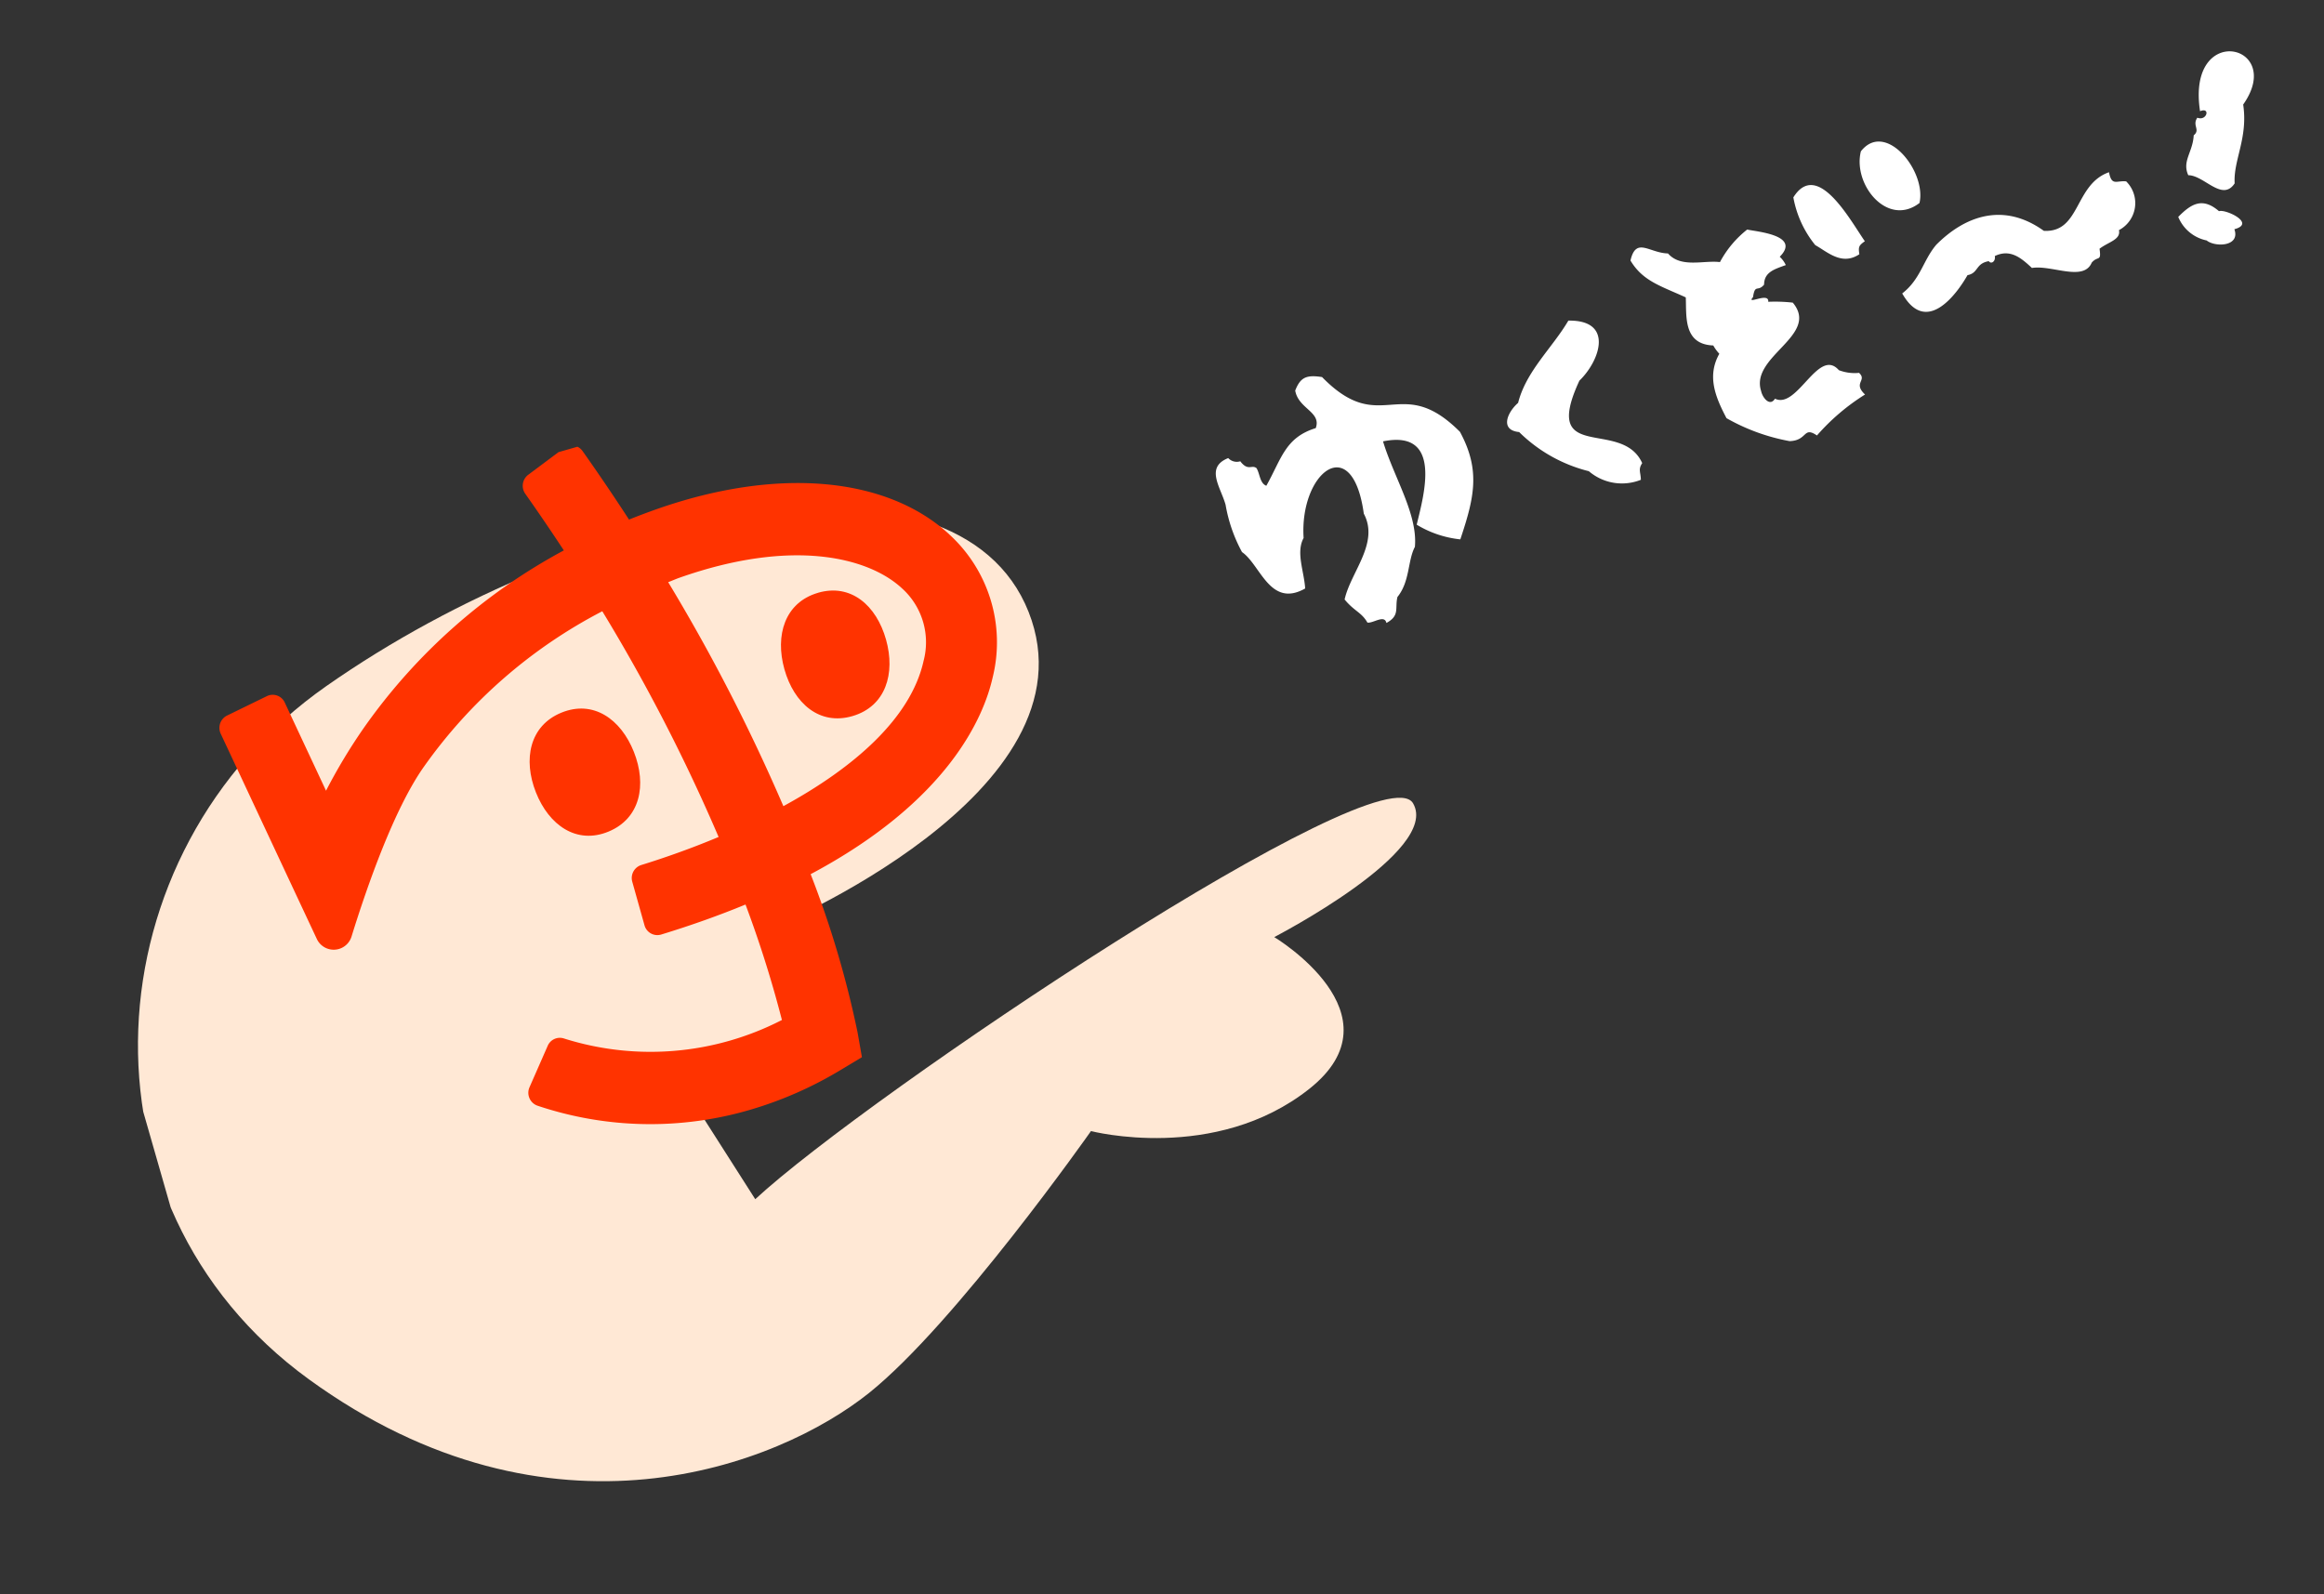 <svg id="yukuzo_" data-name="yukuzo~" xmlns="http://www.w3.org/2000/svg" xmlns:xlink="http://www.w3.org/1999/xlink" width="131.271" height="90.059" viewBox="0 0 131.271 90.059">
  <rect x="0" y="0" width="131.271" height="90.059" fill="#333333" stroke="none"/>
  <defs>
    <clipPath id="clip-path">
      <rect id="長方形_133" data-name="長方形 133" width="73.968" height="57.704" fill="none"/>
    </clipPath>
  </defs>
  <g id="グループ_203" data-name="グループ 203" transform="translate(0 34.59) rotate(-16)">
    <g id="グループ_200" data-name="グループ 200" transform="translate(0 0)">
      <g id="グループ_199" data-name="グループ 199" clip-path="url(#clip-path)">
        <path id="パス_1185" data-name="パス 1185" d="M73.782,26.372C72.937,23,39.592,33.739,31.9,37.629l-1.653-5.569c5.4-.368,7.514-2.581,6.613-8.882,0,0,20.1-2.229,19.027-13.188S33.645-2.776,16.6,3.087C1.161,8.4-5.523,27.189,4.866,40.469S29,52.456,35.063,49.922C40.844,47.506,51.19,39.157,51.19,39.157s6.237,3.688,12.508,1.108.464-8.79.464-8.79,10.38-2.076,9.621-5.1" transform="translate(-0.032 6.003)" fill="#ffe8d5"/>
      </g>
    </g>
    <g id="グループ_202" data-name="グループ 202" transform="translate(0 0)">
      <g id="グループ_201" data-name="グループ 201" clip-path="url(#clip-path)">
        <path id="パス_1186" data-name="パス 1186" d="M42.613,10.594c-2.524-4.128-8.32-6.34-15.506-5.913q-.839.05-1.647.135c-.443-1.445-.923-2.923-1.454-4.441a.744.744,0,0,0-.968-.455L20.683.814a.78.78,0,0,0-.454.985c.436,1.251.837,2.474,1.212,3.675a32.73,32.73,0,0,0-13.593,6.5,31.344,31.344,0,0,0-3.061,2.848L3.919,9.391a.748.748,0,0,0-.866-.626L.581,9.2a.776.776,0,0,0-.625.887l1.588,9.933.433,2.7a1.053,1.053,0,0,0,1.93.409c1.621-2.476,4.29-6.258,6.566-8.084A28.261,28.261,0,0,1,22.582,9.378a100.989,100.989,0,0,1,2.8,14.069c-1.554.183-3.121.288-4.641.319a.77.77,0,0,0-.744.771l-.014,2.55a.753.753,0,0,0,.762.764c1.826-.032,3.5-.144,5.046-.317a63.829,63.829,0,0,1,.179,6.837,16.213,16.213,0,0,1-12.121-2.388.747.747,0,0,0-1,.146l-1.63,1.963a.773.773,0,0,0,.136,1.122,20.008,20.008,0,0,0,11.521,3.539A21.648,21.648,0,0,0,28.38,38l1.354-.363.15-1.414A55.489,55.489,0,0,0,29.8,26.9c8.632-1.839,11.848-5.847,12.941-7.84a8.246,8.246,0,0,0-.128-8.461m-3.372,6.5c-1.587,2.894-5.425,4.691-9.862,5.683A104.221,104.221,0,0,0,26.612,8.824c.23-.018.454-.051.686-.065,6.722-.4,10.553,1.815,11.9,4.02a4.1,4.1,0,0,1,.043,4.317" transform="translate(10.137 -0.056)" fill="#f30"/>
        <path id="パス_1187" data-name="パス 1187" d="M3.335,7.193C5.274,6.975,6.152,5.25,5.958,3.264S4.569-.213,2.631,0-.186,1.948.008,3.933,1.4,7.41,3.335,7.193" transform="translate(26.286 14.192)" fill="#f30"/>
        <path id="パス_1188" data-name="パス 1188" d="M2.989-.016c-1.948.011-3,1.635-3.009,3.632S1,7.226,2.95,7.215s3-1.635,3.009-3.633-1.022-3.61-2.97-3.6" transform="translate(41.724 11.695)" fill="#f30"/>
      </g>
    </g>
  </g>
  <path id="パス_1271" data-name="パス 1271" d="M42.949,4.163C44,2.662,42.923-.908,40.975.214c-1.136,1.553-.229,4.558,1.974,3.948M7.977.637C7.236.2,6.854.167,6.285.778c-.218,1.032.935,1.669.282,2.4-1.8-.151-2.428.867-3.808,1.974-.291-.262-.082-.766-.141-1.128-.169-.306-.514,0-.705-.705a.66.66,0,0,1-.564-.423C-.077,2.888.341,4.272.221,5.291a8.645,8.645,0,0,0-.14,2.82c.7,1.052.272,3.539,2.538,3.244.312-.945.269-2.083.987-2.679,1.16-3.512,4.829-4.608,3.667,0,.2,1.878-1.923,2.78-2.821,4.089.254.82.617,1.025.705,1.692.271.172,1.071-.076.987.423.877-.1.743-.589,1.128-1.128.989-.55,1.294-1.679,1.974-2.256.849-1.651.369-4.091.564-6.2,3.394.629,1,3.676,0,5.077a5.938,5.938,0,0,0,1.974,1.692c1.6-1.877,2.535-3.176,2.256-5.641C12.177,2.023,9.8,5.075,7.977.637m28.2,11.14a2.5,2.5,0,0,1-.987-.564c-.582-1.657-3.007,1.188-3.949.141-.444.326-.636-.31-.564-.7C30.83,8.591,34.944,9,34.206,6.7a8.929,8.929,0,0,0-1.269-.564c.28-.517-1.274-.282-.7-.564.4-.675.345-.154.846-.423.268-.644.844-.593,1.551-.564a1.493,1.493,0,0,0-.141-.564c1.6-.686-.719-1.82-1.128-2.115a5.843,5.843,0,0,0-2.116,1.129c-.8-.447-2.173-.5-2.538-1.552-.979-.426-1.317-1.564-2.115-.423.208,1.336,1.041,1.966,2.116,3.1-.347.988-1.139,2.4.423,3.1a2.4,2.4,0,0,0,.141.564c-1.125.9-1.124,2.167-.987,3.525a11.294,11.294,0,0,0,2.82,2.538c.965.354,1.018-.514,1.551.282a12.167,12.167,0,0,1,3.385-1.128c-.406-.889.428-.667.141-1.269M36.462,1.2A5.961,5.961,0,0,0,36.6,4.163c.488.6.946,1.656,2.115,1.41.1-.407.151-.468.564-.564-.318-1.371-.742-5.322-2.821-3.807M59.589,5.291c.648-.011.141.68-.282.282-.451.294-.079.7-.564.846-.4.863-1.168,1.1-1.128,1.974.834.345,1.208,2.13,2.256,1.41.421-1.255,1.667-2.086,2.115-3.949,3.513-2.268-1.22-5.562-2.4-.564m-38.22.987c1.505-.6,3.127-2.452.705-3.384C20.659,3.98,18.79,4.643,17.7,6.137c-.76.263-1.556,1.034-.564,1.552a8.537,8.537,0,0,0,2.821,3.525A2.876,2.876,0,0,0,22.5,12.765c.154-.405.064-.6.423-.846-.112-2.817-5.353-2.076-1.551-5.641m32.156.282c-2.077-.1-2.77,2.572-4.654,1.692-1.519-2.4-3.85-2.434-5.923-1.551-1.023.532-1.548,1.473-2.82,1.833.361,2.741,2.853,1.179,3.807.423.629.128.654-.445,1.41-.282.057.238.372.148.423-.141.966-.06,1.339.65,1.692,1.41,1.1.245,2.409,1.826,3.243.987.481-.251.52.185.705-.564.633-.173,1.313-.02,1.41-.564a1.725,1.725,0,0,0,1.411-2.4c-.487-.261-.866-.042-.705-.846m4.936,4.372c-.566-1.1-1.3-.978-2.256-.564a2.213,2.213,0,0,0,.987,1.833c.305.546,1.644,1.04,1.692,0,1.292.159-.057-1.272-.423-1.269" transform="translate(67.041 23.699) rotate(-22)" fill="#fff" fill-rule="evenodd"/>
</svg>
